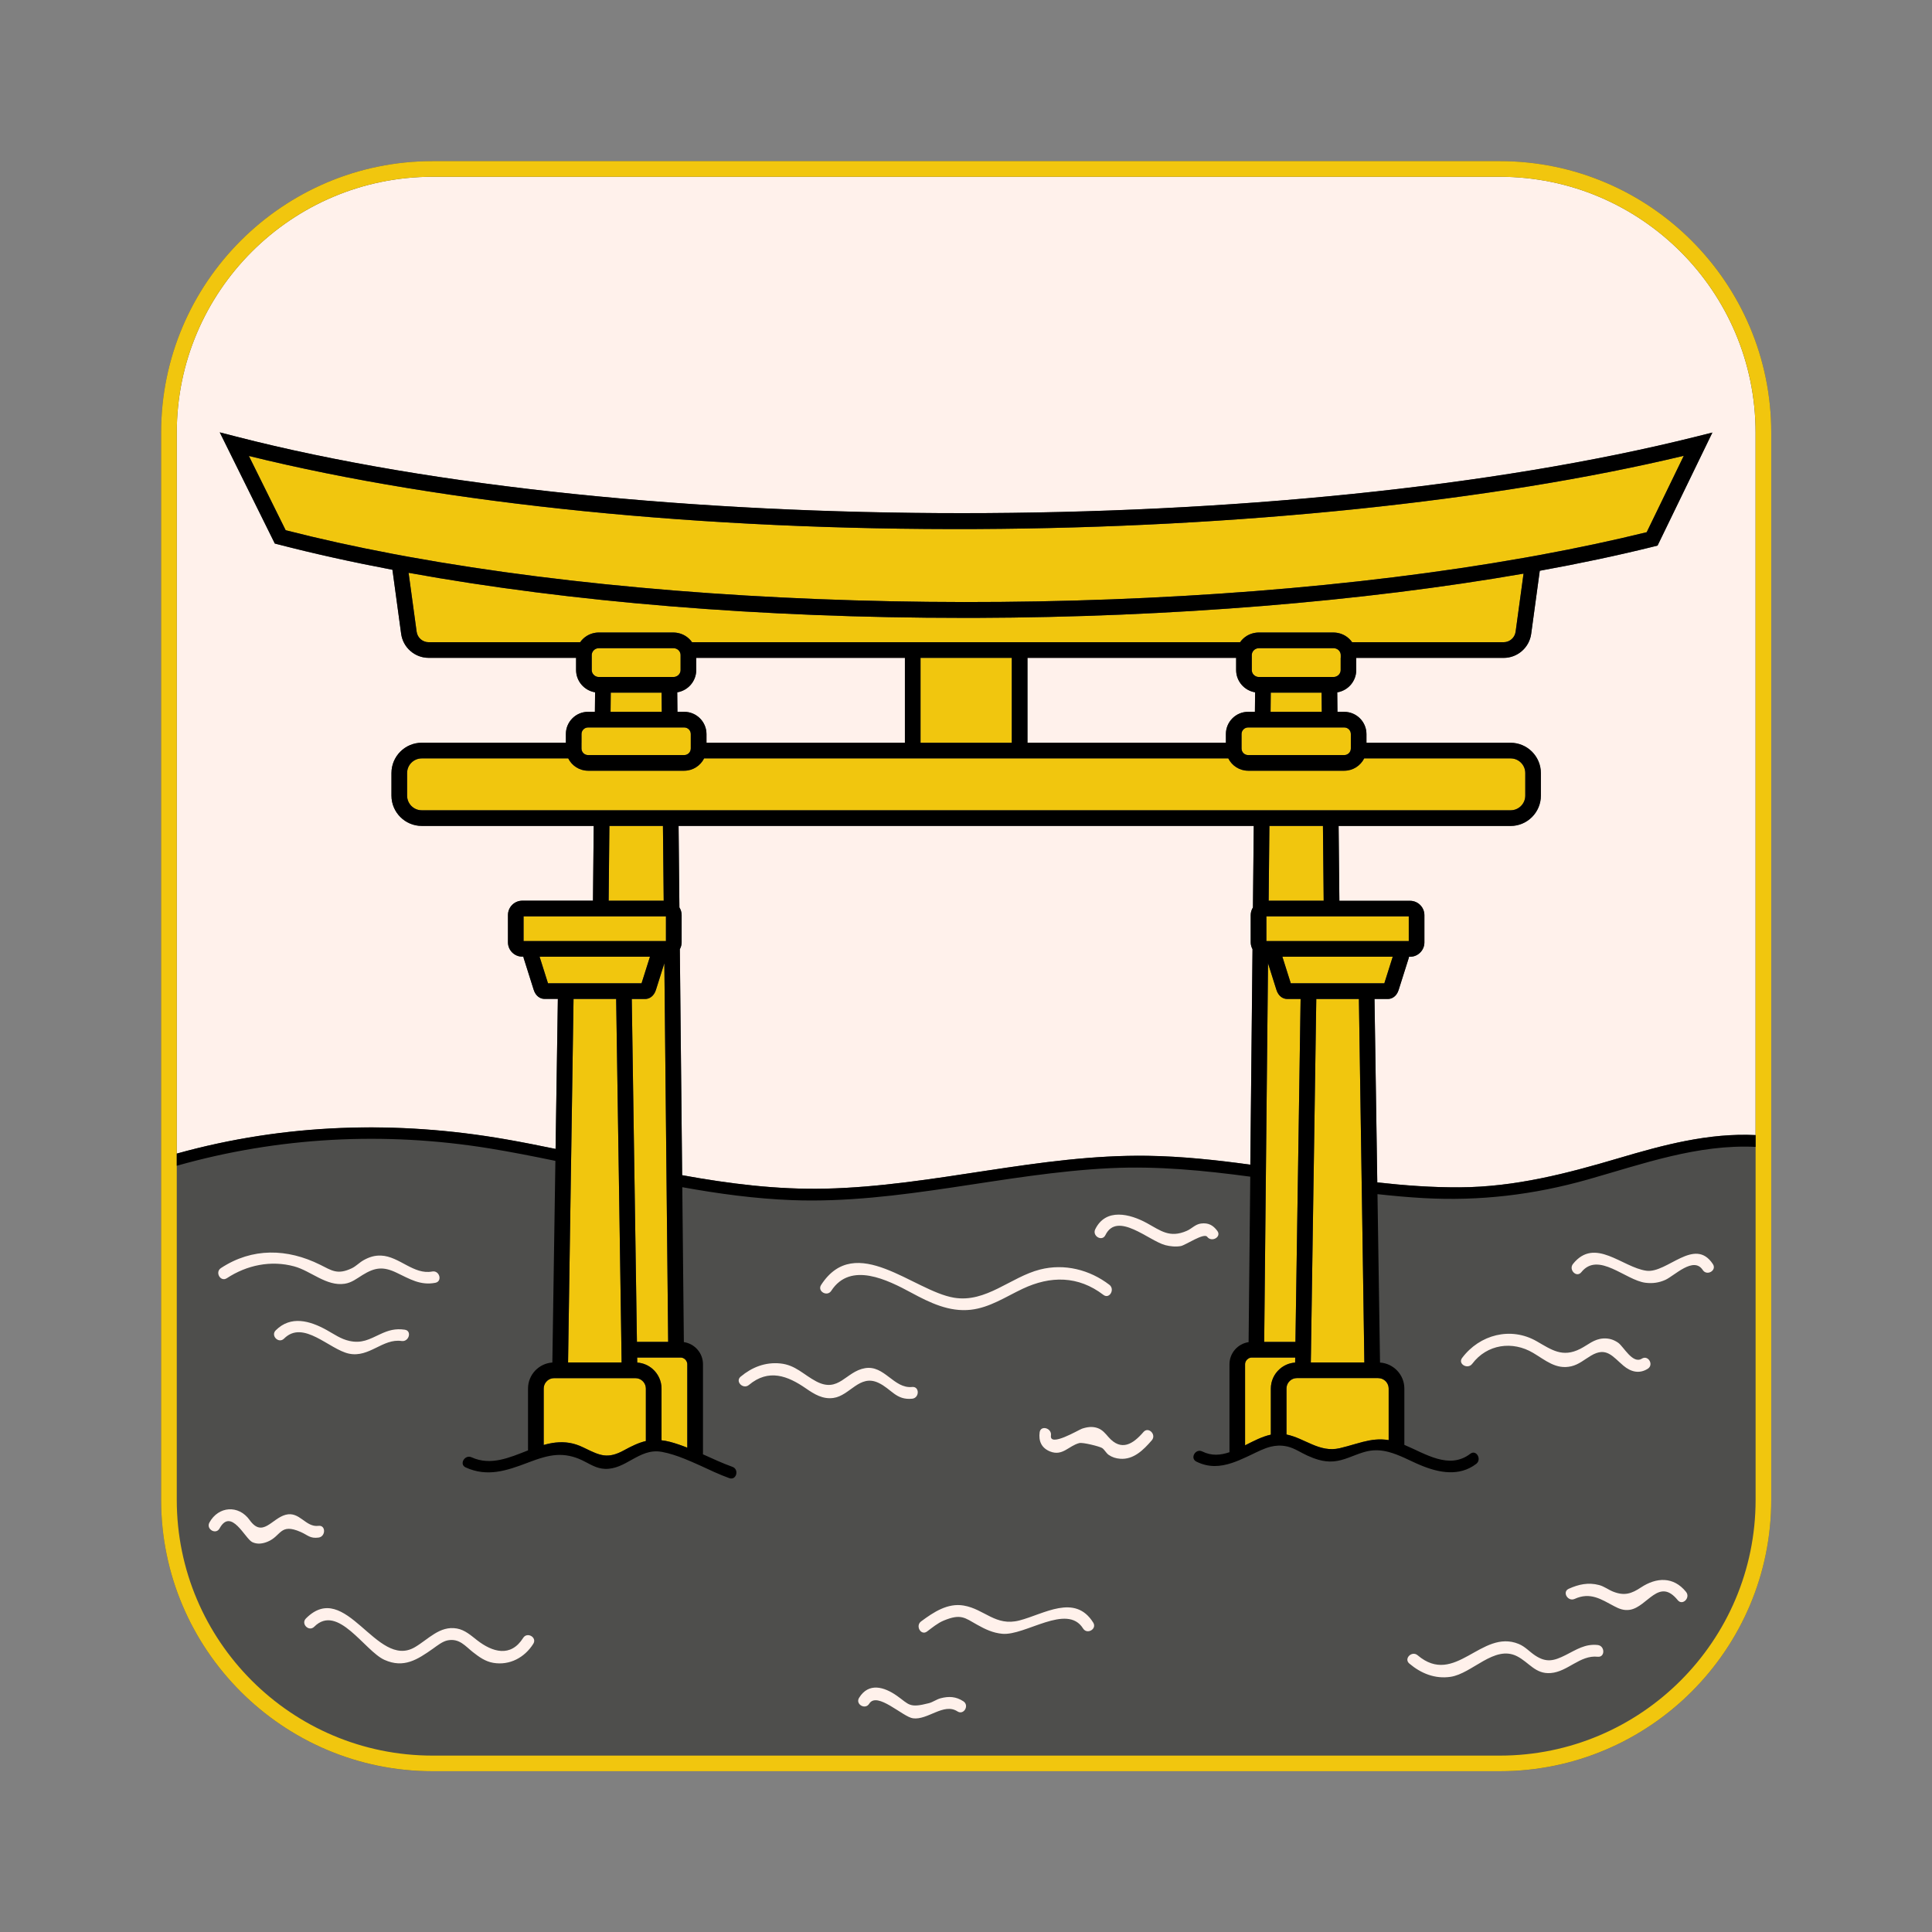 <svg xmlns="http://www.w3.org/2000/svg" xmlns:xlink="http://www.w3.org/1999/xlink" width="2160" viewBox="0 0 1620 1620" height="2160" preserveAspectRatio="xMidYMid meet"><rect x="0" y="0" width="1620" height="1620" fill="#808080" stroke="none"/><defs><clipPath id="id1"><path d="M 135.105 135.105 L 1485.105 135.105 L 1485.105 1485.105 L 135.105 1485.105 Z M 135.105 135.105 " clip-rule="nonzero"></path></clipPath><clipPath id="id2"><path d="M 135.105 135.105 L 1485.105 135.105 L 1485.105 1485.105 L 135.105 1485.105 Z M 135.105 135.105 " clip-rule="nonzero"></path></clipPath></defs><g clip-path="url(#id1)"><path fill="#4e4e4c" d="M 1485.203 362.676 L 1485.203 1257.637 C 1485.203 1383.125 1383.129 1485.203 1257.637 1485.203 L 362.676 1485.203 C 237.184 1485.203 135.105 1383.125 135.105 1257.637 L 135.105 362.676 C 135.105 237.184 237.184 135.105 362.676 135.105 L 1257.637 135.105 C 1383.094 135.105 1485.203 237.184 1485.203 362.676 Z M 1485.203 362.676 " fill-opacity="1" fill-rule="nonzero"></path></g><path fill="#fff1eb" d="M 1413.754 1334.793 C 1417.723 1339.68 1410.801 1346.664 1406.801 1341.746 C 1391.031 1322.301 1381.52 1347.285 1366.797 1349.812 C 1361.844 1350.664 1357.715 1349.059 1353.484 1346.793 C 1342.531 1340.992 1333.516 1334.727 1320.367 1340.695 C 1314.625 1343.285 1309.645 1334.793 1315.414 1332.203 C 1323.711 1328.465 1331.742 1326.695 1340.793 1329.055 C 1345.188 1330.203 1348.598 1333.023 1352.695 1334.629 C 1362.207 1338.367 1368.109 1336.27 1376.012 1331.055 C 1388.898 1322.562 1403.195 1321.742 1413.754 1334.793 Z M 697.012 1082.371 C 713.176 1057.414 744.523 1073.383 764.133 1083.941 C 779.609 1092.305 795.941 1100.273 814.043 1098.238 C 829.914 1096.438 843.324 1087.352 857.426 1080.695 C 880.836 1069.613 904.152 1069.645 925.234 1085.781 C 930.254 1089.617 935.172 1081.09 930.188 1077.285 C 913.66 1064.629 892.543 1059.316 872.113 1064.5 C 847.457 1070.762 826.863 1092.633 799.941 1088.141 C 766.035 1082.5 717.406 1032.855 688.52 1077.418 C 685.074 1082.73 693.566 1087.648 697.012 1082.371 Z M 1234.453 1143.59 C 1246.914 1127.031 1268.262 1124.145 1285.543 1134.41 C 1295.871 1140.539 1304.691 1148.605 1317.48 1145.656 C 1323.875 1144.18 1328.562 1139.984 1334.105 1136.703 C 1347.023 1129.031 1352.207 1137.492 1361.254 1145.129 C 1367.484 1150.379 1374.535 1152.18 1381.617 1147.754 C 1386.996 1144.41 1382.043 1135.883 1376.668 1139.262 C 1368.992 1144.047 1361.387 1129.062 1356.863 1125.914 C 1353.059 1123.258 1349.09 1122.047 1344.465 1122.309 C 1336.398 1122.801 1331.742 1127.652 1324.988 1131.062 C 1310.07 1138.605 1300.953 1131.785 1288.492 1124.637 C 1266.816 1112.207 1240.715 1119.062 1226.027 1138.605 C 1222.156 1143.688 1230.684 1148.574 1234.453 1143.59 Z M 1380.504 1065.516 C 1360.305 1062.762 1337.316 1036.922 1318.988 1059.809 C 1315.055 1064.695 1321.973 1071.711 1325.941 1066.762 C 1340.172 1048.988 1363.059 1073.582 1379.816 1075.613 C 1385.684 1076.336 1390.996 1075.613 1396.406 1073.188 C 1404.016 1069.746 1420.082 1053.152 1427.789 1064.926 C 1431.23 1070.203 1439.758 1065.285 1436.281 1059.973 C 1420.969 1036.66 1397.883 1067.875 1380.504 1065.516 Z M 736.492 1159.461 C 747.477 1164.574 751.246 1174.215 764.855 1172.84 C 771.086 1172.215 771.152 1162.379 764.855 1163 C 749.379 1164.574 741.672 1144.441 725.309 1147.23 C 709.145 1149.984 703.371 1168.312 684.418 1158.312 C 673.695 1152.672 667.074 1144.539 654.25 1143.262 C 641.691 1142.016 630.543 1146.41 621.035 1154.344 C 616.18 1158.41 623.164 1165.332 627.984 1161.297 C 644.445 1147.523 660.352 1153.523 675.797 1164.215 C 682.812 1169.066 689.992 1173.496 698.879 1172.184 C 712.652 1170.25 720.688 1152.117 736.492 1159.461 Z M 365.004 1075.648 C 371.199 1074.465 368.578 1064.988 362.379 1066.172 C 346.871 1069.121 334.805 1053.449 319.555 1052.824 C 314.078 1052.594 309.52 1054.07 304.801 1056.727 C 301.391 1058.629 298.504 1061.777 294.996 1063.449 C 282.93 1069.188 278.141 1065.316 268.434 1060.496 C 240.922 1046.855 211.609 1046.004 185.277 1063.285 C 179.996 1066.727 184.918 1075.254 190.227 1071.777 C 206.953 1060.824 227.086 1056.562 246.695 1061.875 C 260.664 1065.645 273.746 1078.762 289.027 1076.434 C 294.863 1075.547 298.996 1072.203 303.848 1069.188 C 314.34 1062.695 321.195 1061.777 332.477 1067.152 C 343.59 1072.434 352.379 1078.039 365.004 1075.648 Z M 318.637 1118.801 C 309.652 1123.031 303.293 1126.668 292.961 1124.375 C 285.648 1122.766 280.238 1118.734 273.812 1115.191 C 259.809 1107.453 243.84 1102.863 231.215 1115.488 C 226.723 1119.98 233.676 1126.934 238.168 1122.441 C 254.367 1106.242 276.207 1131.652 292.699 1135.062 C 309.719 1138.574 320.898 1122.145 336.77 1124.441 C 342.969 1125.324 345.625 1115.848 339.395 1114.965 C 331.457 1113.816 325.754 1115.457 318.637 1118.801 Z M 1007.047 1025.938 C 1002.164 1026.594 999.441 1030.199 995.145 1032.066 C 980.75 1038.363 973.207 1031.902 961.73 1025.609 C 947.469 1017.805 927.27 1012.656 918.383 1030.723 C 915.594 1036.395 924.086 1041.379 926.875 1035.676 C 936.875 1015.312 963.402 1040.496 977.145 1044.07 C 981.242 1045.117 985.996 1045.609 990.16 1044.824 C 994.129 1044.07 1009.539 1033.477 1012.23 1037.051 C 1016 1042.035 1024.527 1037.152 1020.723 1032.102 C 1017.18 1027.348 1013.246 1025.148 1007.047 1025.938 Z M 854.801 1358.762 C 834.766 1363.945 825.551 1349.285 808.105 1346.27 C 794.562 1343.941 782.793 1351.844 772.363 1359.551 C 767.316 1363.254 772.234 1371.812 777.316 1368.043 C 781.645 1364.828 786.27 1360.926 791.316 1358.863 C 805.777 1352.895 808.926 1356.5 819.32 1362.336 C 826.074 1366.141 832.535 1369.223 840.406 1369.945 C 859.688 1371.75 894.738 1344.008 908.184 1365.52 C 911.527 1370.863 920.055 1365.945 916.676 1360.566 C 901.363 1336.008 875.262 1353.484 854.801 1358.762 Z M 1339.68 1379.355 C 1329.121 1378.242 1321.875 1383.227 1312.758 1387.816 C 1303.117 1392.637 1296.723 1394.441 1287.148 1388.078 C 1282.395 1384.898 1278.887 1380.699 1273.441 1378.469 C 1242.094 1365.551 1220.188 1414.641 1188.676 1387.945 C 1183.855 1383.883 1176.871 1390.801 1181.727 1394.898 C 1191.496 1403.164 1203.203 1407.949 1216.223 1406.047 C 1234.453 1403.391 1252.98 1379.062 1272.031 1388.766 C 1282.262 1393.98 1287.379 1403.883 1300.266 1402.867 C 1314.691 1401.754 1324.793 1387.621 1339.68 1389.191 C 1345.977 1389.883 1345.91 1380.043 1339.68 1379.355 Z M 438.684 1373.387 C 428.223 1390.012 412.844 1385.293 400.059 1375.355 C 394.809 1371.289 389.957 1366.766 383.137 1365.52 C 368.707 1362.93 359.035 1374.734 347.754 1381.258 C 315.586 1399.949 290.012 1323.512 256.531 1357.09 C 252.07 1361.582 259.023 1368.535 263.484 1364.043 C 283.191 1344.27 305.75 1384.371 322.375 1391.816 C 338.543 1399.062 349.887 1391.684 362.938 1382.504 C 366.543 1379.945 371.137 1376.207 375.562 1375.422 C 385.234 1373.648 390.121 1380.273 396.449 1385.258 C 401.664 1389.355 406.879 1393.16 413.598 1394.309 C 427.371 1396.668 439.965 1389.816 447.145 1378.371 C 450.586 1372.996 442.062 1368.043 438.684 1373.387 Z M 807.777 1426.543 C 801.613 1422.543 795.746 1422.18 788.695 1424.016 C 785.316 1424.902 782.234 1427.262 778.922 1428.117 C 762.199 1432.445 762.461 1429.266 752.102 1421.953 C 741.41 1414.441 728.426 1410.539 720.359 1423.625 C 717.012 1429.035 725.539 1433.984 728.852 1428.574 C 735.41 1417.984 757.051 1439.66 765.512 1440.805 C 777.906 1442.512 791.352 1427.559 802.793 1435.004 C 808.141 1438.477 813.059 1429.984 807.777 1426.543 Z M 958.812 1200.746 C 950.156 1210.777 940.285 1217.371 929.398 1204.91 C 926.809 1201.926 924.414 1198.941 920.578 1197.531 C 916.121 1195.859 911.629 1196.516 907.297 1197.957 C 904.48 1198.906 879.82 1213.793 881.23 1203.629 C 882.082 1197.434 872.605 1194.777 871.754 1201.008 C 870.77 1208.254 873.23 1214.156 880.508 1217.074 C 891 1221.238 896.02 1212.352 905.004 1210.023 C 907.891 1209.27 921.957 1212.812 924.086 1214.156 C 926.152 1215.469 927.465 1218.418 929.629 1219.926 C 932.516 1221.926 935.695 1222.91 939.172 1223.172 C 950.582 1224.125 958.945 1215.633 965.797 1207.695 C 969.898 1202.91 962.945 1195.926 958.812 1200.746 Z M 267.059 1289.281 C 273.254 1288.492 273.32 1278.621 267.059 1279.441 C 256.137 1280.852 251.285 1266.98 239.48 1270.164 C 227.773 1273.309 220.199 1289.805 209.281 1274.523 C 200.066 1261.637 183.145 1262.883 175.602 1276.656 C 172.586 1282.23 181.047 1287.18 184.098 1281.605 C 193.801 1263.832 205.441 1290.098 211.477 1293.051 C 215.676 1295.082 220.102 1294.461 224.23 1292.789 C 236.07 1288.035 234.496 1276.852 252.105 1284.559 C 258.27 1287.277 259.91 1290.199 267.059 1289.281 Z M 1257.637 148.223 L 362.676 148.223 C 244.43 148.223 148.223 244.43 148.223 362.676 L 148.223 967.34 C 238.758 942.156 332.211 939.238 424.879 955.5 C 438.555 957.895 452.227 960.617 465.867 963.438 L 467.77 837.617 L 456.457 837.617 C 453.309 837.617 449.277 835.617 447.504 829.977 L 439.211 803.746 C 439.047 803.254 438.945 802.73 438.816 802.203 L 437.965 802.203 C 431.305 802.203 425.93 796.793 425.93 790.168 L 425.93 767.316 C 425.93 760.656 431.34 755.281 437.965 755.281 L 497.215 755.281 L 497.84 692.586 L 353.656 692.586 C 339.656 692.586 328.246 681.207 328.246 667.172 L 328.246 648.25 C 328.246 634.25 339.656 622.84 353.656 622.84 L 474.492 622.84 L 474.492 615.527 C 474.492 605.262 482.855 596.902 493.117 596.902 L 498.824 596.902 L 498.988 580.539 C 489.969 579.094 483.051 571.258 483.051 561.848 L 483.051 551.648 L 359.395 551.648 C 347.82 551.648 337.949 543.023 336.379 531.547 L 329.066 477.805 C 295.453 471.441 263.418 464.359 233.348 456.555 L 230.43 455.801 L 184.262 362.578 L 198.129 366.152 C 530.828 451.734 1079.941 451.703 1422.246 366.152 L 1435.855 362.742 L 1389.883 457.508 L 1386.898 458.262 C 1357.09 465.672 1324.988 472.461 1291.117 478.625 L 1283.902 531.582 C 1282.328 543.023 1272.457 551.684 1260.883 551.684 L 1137.227 551.684 L 1137.227 561.879 C 1137.227 571.289 1130.309 579.129 1121.293 580.57 L 1121.457 596.934 L 1127.16 596.934 C 1137.426 596.934 1145.785 605.293 1145.785 615.559 L 1145.785 622.871 L 1266.621 622.871 C 1280.621 622.871 1292.035 634.25 1292.035 648.285 L 1292.035 667.203 C 1292.035 681.207 1280.621 692.617 1266.621 692.617 L 1122.441 692.617 L 1123.062 755.312 L 1182.316 755.312 C 1188.973 755.312 1194.352 760.723 1194.352 767.348 L 1194.352 790.203 C 1194.352 796.859 1188.941 802.238 1182.316 802.238 L 1181.465 802.238 C 1181.363 802.762 1181.234 803.285 1181.07 803.777 L 1172.773 830.012 C 1171.004 835.617 1167.004 837.617 1163.82 837.617 L 1152.508 837.617 L 1154.836 991.441 C 1177.758 993.996 1200.711 995.703 1223.863 995.57 C 1270.227 995.309 1313.348 984.129 1357.453 971.078 C 1394.965 959.961 1432.773 949.859 1472.055 951.762 L 1472.055 362.676 C 1472.09 244.43 1375.879 148.223 1257.637 148.223 Z M 592.375 615.492 L 592.375 622.805 L 758.758 622.805 L 758.758 551.617 L 583.785 551.617 L 583.785 561.812 C 583.785 571.227 576.867 579.062 567.848 580.504 L 568.012 596.867 L 573.719 596.867 C 584.012 596.867 592.375 605.23 592.375 615.492 Z M 569.684 760.922 C 570.863 762.789 571.555 764.953 571.555 767.316 L 571.555 790.168 C 571.555 792.27 570.965 794.203 570.043 795.906 L 571.98 985.438 C 611.59 992.621 651.496 997.637 692.094 996.719 C 782.859 994.652 871.328 967.797 962.32 969.176 C 991.211 969.602 1019.836 972.684 1048.43 976.586 L 1050.266 795.91 C 1049.316 794.203 1048.758 792.27 1048.758 790.168 L 1048.758 767.316 C 1048.758 764.953 1049.445 762.789 1050.629 760.922 L 1051.316 692.551 L 568.996 692.551 Z M 1036.496 561.812 L 1036.496 551.617 L 861.523 551.617 L 861.523 622.805 L 1027.902 622.805 L 1027.902 615.492 C 1027.902 605.23 1036.266 596.867 1046.527 596.867 L 1052.234 596.867 L 1052.398 580.504 C 1043.414 579.062 1036.496 571.227 1036.496 561.812 Z M 1036.496 561.812 " fill-opacity="1" fill-rule="nonzero"></path><g clip-path="url(#id2)"><path fill="#f1c60e" d="M 1257.637 135.105 L 362.676 135.105 C 237.184 135.105 135.105 237.184 135.105 362.676 L 135.105 1257.605 C 135.105 1383.094 237.184 1485.172 362.676 1485.172 L 1257.637 1485.172 C 1383.125 1485.172 1485.203 1383.094 1485.203 1257.605 L 1485.203 362.676 C 1485.203 237.184 1383.094 135.105 1257.637 135.105 Z M 1472.09 951.797 L 1472.09 1257.637 C 1472.09 1375.879 1375.879 1472.09 1257.637 1472.09 L 362.676 1472.09 C 244.43 1472.09 148.223 1375.879 148.223 1257.637 L 148.223 362.676 C 148.223 244.43 244.43 148.223 362.676 148.223 L 1257.637 148.223 C 1375.879 148.223 1472.09 244.43 1472.09 362.676 Z M 459.508 824.535 L 452.457 802.238 L 544.992 802.238 L 537.941 824.535 Z M 496.887 789.086 L 439.012 789.086 L 439.012 768.363 L 558.402 768.363 L 558.402 789.086 Z M 1046.562 609.984 L 1127.16 609.984 C 1130.211 609.984 1132.672 612.441 1132.672 615.492 L 1132.672 627.625 C 1132.672 630.676 1130.211 633.133 1127.16 633.133 L 1046.527 633.133 C 1043.48 633.133 1041.02 630.676 1041.02 627.625 L 1041.02 615.492 C 1041.051 612.441 1043.512 609.984 1046.562 609.984 Z M 1065.547 580.766 L 1108.176 580.766 L 1108.34 596.867 L 1065.383 596.867 Z M 493.117 609.984 L 573.719 609.984 C 576.766 609.984 579.227 612.441 579.227 615.492 L 579.227 627.625 C 579.227 630.676 576.766 633.133 573.719 633.133 L 493.086 633.133 C 490.035 633.133 487.574 630.676 487.574 627.625 L 487.574 615.492 C 487.609 612.441 490.066 609.984 493.117 609.984 Z M 512.102 580.766 L 554.73 580.766 L 554.895 596.867 L 511.938 596.867 Z M 1278.918 648.219 L 1278.918 667.137 C 1278.918 673.926 1273.41 679.434 1266.621 679.434 L 353.656 679.434 C 346.871 679.434 341.359 673.926 341.359 667.137 L 341.359 648.219 C 341.359 641.43 346.871 635.922 353.656 635.922 L 476.461 635.922 C 479.508 642.02 485.836 646.25 493.117 646.25 L 573.75 646.25 C 581.031 646.25 587.324 642.02 590.406 635.922 L 1029.938 635.922 C 1032.984 642.02 1039.316 646.25 1046.594 646.25 L 1127.227 646.25 C 1134.508 646.25 1140.801 642.02 1143.887 635.922 L 1266.688 635.922 C 1273.41 635.922 1278.918 641.43 1278.918 648.219 Z M 1109.324 692.551 L 1109.945 755.246 L 1063.777 755.246 L 1064.398 692.551 Z M 564.863 567.652 L 502.035 567.652 C 500.988 567.652 500.004 567.355 499.152 566.863 C 497.379 565.848 496.199 563.977 496.199 561.812 L 496.199 549.355 C 496.199 547.09 497.512 545.156 499.379 544.172 C 500.168 543.746 501.086 543.516 502.035 543.516 L 564.863 543.516 C 565.816 543.516 566.699 543.777 567.52 544.172 C 569.422 545.156 570.699 547.09 570.699 549.355 L 570.699 561.812 C 570.699 563.977 569.488 565.879 567.75 566.863 C 566.863 567.355 565.914 567.652 564.863 567.652 Z M 771.871 622.805 L 771.871 551.617 L 848.406 551.617 L 848.406 622.805 Z M 1085.977 1142.539 C 1080.992 1142.867 1076.434 1144.902 1072.926 1148.051 C 1068.434 1152.051 1065.613 1157.855 1065.613 1164.348 L 1065.613 1202.973 C 1058.332 1204.516 1051.152 1208.32 1044.004 1211.926 L 1044.004 1143.984 C 1044.004 1141.918 1045.117 1140.148 1046.793 1139.129 C 1047.645 1138.605 1048.629 1138.309 1049.676 1138.309 L 1086.043 1138.309 Z M 576.309 1143.984 L 576.309 1213.895 C 571.586 1212.023 566.832 1210.352 561.914 1209.039 C 559.355 1208.352 556.992 1207.957 554.699 1207.695 L 554.699 1164.348 C 554.699 1157.887 551.848 1152.051 547.387 1148.051 C 543.879 1144.902 539.32 1142.867 534.336 1142.539 L 534.27 1138.309 L 570.637 1138.309 C 571.684 1138.309 572.668 1138.605 573.52 1139.129 C 575.191 1140.113 576.309 1141.918 576.309 1143.984 Z M 541.582 1164.348 L 541.582 1208.32 C 535.648 1209.695 529.91 1212.418 523.352 1216.023 C 509.578 1223.598 503.152 1220.516 490.559 1214.387 C 490.066 1214.156 489.609 1213.926 489.117 1213.695 C 485.148 1211.762 481.379 1210.516 477.441 1209.859 C 473.805 1209.27 470.031 1209.172 465.867 1209.598 C 462.523 1209.957 459.211 1210.68 455.898 1211.629 L 455.898 1164.348 C 455.898 1160.082 458.949 1156.543 462.949 1155.754 C 463.508 1155.656 464.066 1155.59 464.656 1155.59 L 532.793 1155.59 C 533.383 1155.59 533.941 1155.656 534.5 1155.754 C 538.531 1156.543 541.582 1160.082 541.582 1164.348 Z M 1164.41 1164.348 L 1164.41 1207.566 C 1156.609 1206.285 1149.887 1207.27 1142.867 1209.039 C 1138.703 1210.09 1134.41 1211.434 1129.754 1212.711 C 1127.719 1213.27 1125.586 1213.828 1123.391 1214.352 C 1106.34 1218.352 1094.074 1205.926 1078.73 1202.875 L 1078.73 1164.312 C 1078.73 1160.051 1081.777 1156.508 1085.781 1155.723 C 1086.336 1155.625 1086.895 1155.559 1087.484 1155.559 L 1155.625 1155.559 C 1156.215 1155.559 1156.773 1155.625 1157.328 1155.723 C 1161.363 1156.543 1164.41 1160.082 1164.41 1164.348 Z M 1123.227 768.363 L 1181.266 768.363 L 1181.266 789.086 L 1061.875 789.086 L 1061.875 768.363 Z M 1129.523 1142.441 L 1099.125 1142.441 L 1099.191 1138.309 L 1099.258 1134.934 L 1099.387 1125.195 L 1101.355 994.293 L 1101.52 984.324 L 1103.715 837.652 L 1139.457 837.652 L 1141.754 989.934 L 1141.918 999.836 L 1144.047 1142.477 L 1129.523 1142.477 Z M 521.09 1134.934 L 521.152 1138.309 L 521.219 1142.441 L 476.328 1142.441 L 478.82 976.227 L 478.984 966.191 L 480.918 837.617 L 516.66 837.617 L 518.727 974.719 L 518.891 984.848 L 520.988 1125.195 Z M 1152.016 802.203 L 1167.82 802.203 L 1160.773 824.5 L 1082.336 824.5 L 1075.285 802.203 Z M 1086.238 1125.195 L 1060.039 1125.195 L 1061.414 988.488 L 1061.516 978.391 L 1063.254 807.68 L 1070.301 830.012 C 1072.074 835.617 1076.074 837.617 1079.254 837.617 L 1090.566 837.617 L 1088.402 982.355 L 1088.238 992.391 Z M 557.059 807.68 L 558.832 982.945 L 558.93 993.047 L 560.273 1125.195 L 534.074 1125.195 L 532.008 987.637 L 531.844 977.504 L 529.746 837.652 L 541.059 837.652 C 544.207 837.652 548.207 835.652 550.008 830.043 Z M 1133.816 538.5 C 1130.836 534.238 1126.18 531.285 1120.801 530.566 C 1119.98 530.465 1119.129 530.367 1118.273 530.367 L 1055.414 530.367 C 1054.562 530.367 1053.742 530.434 1052.891 530.566 C 1047.512 531.285 1042.855 534.238 1039.871 538.5 L 580.34 538.5 C 577.355 534.238 572.699 531.285 567.324 530.566 C 566.504 530.465 565.652 530.367 564.797 530.367 L 501.938 530.367 C 501.086 530.367 500.266 530.434 499.414 530.566 C 494.035 531.285 489.379 534.238 486.395 538.5 L 359.395 538.5 C 354.348 538.5 350.051 534.73 349.363 529.746 L 342.605 480.297 C 478.098 504.891 638.906 518.105 807.844 518.105 C 811.352 518.105 814.895 518.105 818.402 518.105 C 981.996 517.578 1143.262 504.332 1277.508 480.984 L 1270.852 529.746 C 1270.164 534.73 1265.867 538.5 1260.816 538.5 Z M 555.879 692.551 L 556.504 755.246 L 510.332 755.246 L 510.957 692.551 Z M 1118.273 567.652 L 1055.449 567.652 C 1054.398 567.652 1053.414 567.355 1052.562 566.863 C 1050.793 565.848 1049.609 563.977 1049.609 561.812 L 1049.609 549.355 C 1049.609 547.09 1050.922 545.156 1052.824 544.172 C 1053.613 543.746 1054.531 543.516 1055.48 543.516 L 1118.34 543.516 C 1119.293 543.516 1120.176 543.777 1120.996 544.172 C 1122.898 545.156 1124.211 547.09 1124.211 549.355 L 1124.211 561.812 C 1124.211 563.977 1122.996 565.879 1121.258 566.863 C 1120.309 567.355 1119.324 567.652 1118.273 567.652 Z M 818.926 443.602 C 1037.742 442.586 1252.75 420.258 1411.852 382.188 L 1380.766 446.258 C 1352.402 453.242 1322.531 459.574 1291.445 465.312 C 1287.18 466.098 1282.852 466.883 1278.523 467.641 C 996.621 517.547 619.133 517.152 342.082 466.785 C 337.723 466 333.395 465.18 329.066 464.391 C 297.75 458.457 267.812 451.867 239.512 444.621 L 208.656 382.352 C 373.66 422.945 589.555 444.684 818.926 443.602 Z M 818.926 443.602 " fill-opacity="1" fill-rule="nonzero"></path></g><path fill="#000000" d="M 1357.484 971.109 C 1313.379 984.16 1270.262 995.375 1223.895 995.605 C 1200.746 995.734 1177.758 994.031 1154.871 991.473 L 1152.543 837.652 L 1163.855 837.652 C 1167.004 837.652 1171.035 835.652 1172.805 830.043 L 1181.102 803.812 C 1181.266 803.32 1181.363 802.793 1181.496 802.27 L 1182.348 802.27 C 1189.004 802.27 1194.383 796.859 1194.383 790.234 L 1194.383 767.379 C 1194.383 760.723 1188.973 755.348 1182.348 755.348 L 1123.094 755.348 L 1122.441 692.551 L 1266.621 692.551 C 1280.621 692.551 1292.035 681.172 1292.035 667.137 L 1292.035 648.219 C 1292.035 634.215 1280.621 622.805 1266.621 622.805 L 1145.785 622.805 L 1145.785 615.492 C 1145.785 605.23 1137.426 596.867 1127.16 596.867 L 1121.457 596.867 L 1121.293 580.504 C 1130.309 579.062 1137.227 571.227 1137.227 561.812 L 1137.227 551.617 L 1260.883 551.617 C 1272.457 551.617 1282.328 542.992 1283.902 531.516 L 1291.117 478.559 C 1324.988 472.426 1357.09 465.605 1386.898 458.195 L 1389.883 457.441 L 1435.855 362.676 L 1422.246 366.086 C 1079.941 451.668 530.828 451.668 198.129 366.086 L 184.262 362.512 L 230.43 455.734 L 233.348 456.488 C 263.418 464.262 295.453 471.344 329.066 477.738 L 336.379 531.484 C 337.949 542.926 347.82 551.582 359.395 551.582 L 483.051 551.582 L 483.051 561.781 C 483.051 571.191 489.969 579.031 498.988 580.473 L 498.824 596.836 L 493.117 596.836 C 482.855 596.836 474.492 605.195 474.492 615.461 L 474.492 622.773 L 353.656 622.773 C 339.656 622.773 328.246 634.152 328.246 648.184 L 328.246 667.105 C 328.246 681.105 339.656 692.52 353.656 692.52 L 497.84 692.52 L 497.215 755.215 L 437.965 755.215 C 431.305 755.215 425.93 760.625 425.93 767.25 L 425.93 790.105 C 425.93 796.762 431.34 802.137 437.965 802.137 L 438.816 802.137 C 438.914 802.664 439.047 803.188 439.211 803.68 L 447.504 829.914 C 449.277 835.52 453.277 837.551 456.457 837.551 L 467.77 837.551 L 465.867 963.371 C 452.227 960.551 438.555 957.828 424.879 955.438 C 332.211 939.172 238.758 942.09 148.223 967.273 L 148.223 977.504 C 233.645 953.305 322.473 948.68 410.188 962.91 C 428.75 965.93 447.242 969.57 465.703 973.406 L 463.148 1142.477 C 451.77 1143.262 442.75 1152.738 442.75 1164.281 L 442.75 1216.156 C 427.109 1222.289 411.469 1229.238 395.434 1221.961 C 389.727 1219.371 384.711 1227.828 390.48 1230.453 C 408.617 1238.684 424.812 1233.207 442.621 1226.453 C 442.652 1226.418 442.719 1226.418 442.75 1226.387 C 447.375 1224.617 451.668 1223.109 455.867 1221.961 C 463.18 1219.961 470.066 1219.238 477.574 1220.812 C 480.953 1221.535 484.43 1222.68 488.164 1224.453 C 494.625 1227.535 499.906 1231.438 507.348 1231.664 C 515.875 1231.93 522.824 1227.895 529.777 1223.992 C 533.613 1221.863 537.449 1219.762 541.551 1218.418 C 545.582 1217.105 549.879 1216.516 554.664 1217.367 C 554.766 1217.402 554.863 1217.402 554.992 1217.402 C 561.422 1218.613 567.586 1220.68 573.684 1223.105 C 577.949 1224.812 582.176 1226.648 586.375 1228.551 C 594.734 1232.387 603 1236.387 611.523 1239.438 C 617.492 1241.57 620.051 1232.059 614.148 1229.961 C 605.723 1226.945 597.59 1223.105 589.391 1219.434 C 589.426 1219.074 589.457 1218.715 589.457 1218.352 L 589.457 1143.918 C 589.457 1134.508 582.473 1126.703 573.422 1125.359 L 572.109 995.473 C 602.574 1000.98 633.199 1005.148 664.285 1006.328 C 754.297 1009.672 841.781 983.766 931.27 979.504 C 970.684 977.637 1009.574 981.438 1048.363 986.652 L 1046.957 1125.391 C 1037.906 1126.734 1030.922 1134.539 1030.922 1143.949 L 1030.922 1217.695 C 1023.445 1220.223 1015.902 1220.941 1008.129 1217.074 C 1002.492 1214.254 997.508 1222.746 1003.18 1225.566 C 1013.574 1230.746 1023.281 1229.895 1032.922 1226.715 C 1036.988 1225.371 1041.051 1223.633 1045.184 1221.699 C 1046.301 1221.172 1047.414 1220.648 1048.527 1220.125 C 1054.398 1217.336 1059.844 1214.449 1065.645 1213.039 C 1069.746 1212.059 1074.008 1211.793 1078.762 1212.777 C 1079.09 1212.844 1079.418 1212.91 1079.746 1212.977 C 1085.617 1214.418 1090.926 1218.156 1096.371 1220.582 C 1099.422 1221.961 1102.469 1223.141 1105.551 1224.027 C 1109.586 1225.172 1113.719 1225.762 1118.176 1225.402 C 1126.965 1224.68 1134.637 1220.352 1142.867 1217.859 C 1144.344 1217.402 1145.82 1217.008 1147.328 1216.715 C 1153.328 1215.531 1158.969 1216.059 1164.41 1217.5 C 1168.871 1218.68 1173.234 1220.453 1177.527 1222.387 C 1182.086 1224.453 1186.609 1226.715 1191.234 1228.617 C 1206.547 1235.012 1223.699 1238.258 1237.797 1227.5 C 1242.781 1223.699 1237.863 1215.172 1232.848 1219.008 C 1215.074 1232.582 1195.203 1218.941 1177.562 1211.531 L 1177.562 1164.312 C 1177.562 1152.738 1168.543 1143.293 1157.164 1142.508 L 1155.035 1001.309 C 1167.887 1002.719 1180.742 1003.902 1193.66 1004.621 C 1240.879 1007.246 1286.098 1001.867 1331.547 988.98 C 1377.75 975.863 1423.559 959.336 1472.09 961.664 L 1472.09 951.797 C 1432.805 949.859 1394.996 959.992 1357.484 971.109 Z M 1160.773 824.535 L 1082.336 824.535 L 1075.285 802.238 L 1167.82 802.238 Z M 1144.016 1142.441 L 1099.125 1142.441 L 1099.191 1138.309 L 1099.258 1134.934 L 1099.387 1125.195 L 1101.355 994.293 L 1101.52 984.324 L 1103.715 837.652 L 1139.457 837.652 L 1141.754 989.934 L 1141.918 999.836 Z M 1090.566 837.652 L 1088.402 982.391 L 1088.238 992.426 L 1086.238 1125.227 L 1060.039 1125.227 L 1061.414 988.523 L 1061.516 978.422 L 1063.254 807.715 L 1070.301 830.043 C 1072.074 835.652 1076.074 837.652 1079.254 837.652 Z M 1123.227 768.363 L 1181.266 768.363 L 1181.266 789.086 L 1061.875 789.086 L 1061.875 768.363 Z M 1063.777 755.246 L 1064.398 692.551 L 1109.289 692.551 L 1109.914 755.246 Z M 1121.621 609.984 L 1127.195 609.984 C 1130.242 609.984 1132.703 612.441 1132.703 615.492 L 1132.703 627.625 C 1132.703 630.676 1130.242 633.133 1127.195 633.133 L 1046.562 633.133 C 1043.512 633.133 1041.055 630.676 1041.055 627.625 L 1041.055 615.492 C 1041.055 612.441 1043.512 609.984 1046.562 609.984 Z M 1052.43 580.504 L 1052.266 596.867 L 1046.562 596.867 C 1036.297 596.867 1027.938 605.23 1027.938 615.492 L 1027.938 622.805 L 861.555 622.805 L 861.555 551.617 L 1036.527 551.617 L 1036.527 561.812 C 1036.496 571.227 1043.414 579.062 1052.43 580.504 Z M 1065.383 596.867 L 1065.547 580.766 L 1108.176 580.766 L 1108.34 596.867 Z M 1124.145 551.617 L 1124.145 561.812 C 1124.145 563.977 1122.93 565.879 1121.195 566.863 C 1120.34 567.355 1119.355 567.652 1118.309 567.652 L 1055.48 567.652 C 1054.43 567.652 1053.449 567.355 1052.594 566.863 C 1050.824 565.848 1049.645 563.977 1049.645 561.812 L 1049.645 549.355 C 1049.645 547.09 1050.957 545.156 1052.855 544.172 C 1053.645 543.746 1054.562 543.516 1055.512 543.516 L 1118.375 543.516 C 1119.324 543.516 1120.211 543.777 1121.031 544.172 C 1122.93 545.156 1124.242 547.09 1124.242 549.355 L 1124.242 551.617 Z M 329.098 464.359 C 297.781 458.426 267.844 451.832 239.547 444.586 L 208.688 382.316 C 373.66 422.945 589.555 444.684 818.926 443.602 C 1037.742 442.586 1252.75 420.258 1411.852 382.188 L 1380.766 446.258 C 1352.402 453.242 1322.531 459.574 1291.445 465.312 C 1287.18 466.098 1282.852 466.883 1278.523 467.641 C 996.621 517.547 619.133 517.152 342.082 466.785 C 337.723 465.965 333.395 465.18 329.098 464.359 Z M 486.492 538.5 L 359.395 538.5 C 354.348 538.5 350.051 534.73 349.363 529.746 L 342.605 480.297 C 478.098 504.891 638.906 518.105 807.844 518.105 C 811.352 518.105 814.895 518.105 818.402 518.105 C 981.996 517.578 1143.262 504.332 1277.508 480.984 L 1270.852 529.746 C 1270.164 534.73 1265.867 538.5 1260.816 538.5 L 1133.754 538.5 C 1130.77 534.238 1126.113 531.285 1120.734 530.566 C 1119.914 530.465 1119.062 530.367 1118.211 530.367 L 1055.352 530.367 C 1054.496 530.367 1053.676 530.434 1052.824 530.566 C 1047.445 531.285 1042.789 534.238 1039.809 538.5 L 580.277 538.5 C 577.293 534.238 572.637 531.285 567.258 530.566 C 566.438 530.465 565.586 530.367 564.734 530.367 L 501.871 530.367 C 501.02 530.367 500.199 530.434 499.348 530.566 C 494.133 531.285 489.477 534.238 486.492 538.5 Z M 848.406 551.617 L 848.406 622.805 L 771.871 622.805 L 771.871 551.617 Z M 573.75 596.867 L 568.043 596.867 L 567.879 580.504 C 576.898 579.062 583.816 571.227 583.816 561.812 L 583.816 551.617 L 758.789 551.617 L 758.789 622.805 L 592.406 622.805 L 592.406 615.492 C 592.375 605.23 584.012 596.867 573.75 596.867 Z M 496.168 561.812 L 496.168 549.355 C 496.168 547.09 497.48 545.156 499.348 544.172 C 500.133 543.746 501.055 543.516 502.004 543.516 L 564.832 543.516 C 565.781 543.516 566.668 543.777 567.488 544.172 C 569.391 545.156 570.668 547.09 570.668 549.355 L 570.668 561.812 C 570.668 563.977 569.453 565.879 567.715 566.863 C 566.863 567.355 565.879 567.652 564.832 567.652 L 502.004 567.652 C 500.953 567.652 499.969 567.355 499.117 566.863 C 497.379 565.848 496.168 563.977 496.168 561.812 Z M 554.93 596.867 L 511.973 596.867 L 512.137 580.766 L 554.766 580.766 Z M 487.609 622.805 L 487.609 615.492 C 487.609 612.441 490.066 609.984 493.117 609.984 L 573.719 609.984 C 576.766 609.984 579.227 612.441 579.227 615.492 L 579.227 627.625 C 579.227 630.676 576.766 633.133 573.719 633.133 L 493.086 633.133 C 490.035 633.133 487.574 630.676 487.574 627.625 L 487.574 622.805 Z M 353.656 679.434 C 346.871 679.434 341.359 673.926 341.359 667.137 L 341.359 648.219 C 341.359 641.43 346.871 635.922 353.656 635.922 L 476.461 635.922 C 479.508 642.02 485.836 646.25 493.117 646.25 L 573.75 646.25 C 581.031 646.25 587.324 642.02 590.406 635.922 L 1029.938 635.922 C 1032.984 642.02 1039.316 646.25 1046.594 646.25 L 1127.227 646.25 C 1134.508 646.25 1140.801 642.02 1143.887 635.922 L 1266.688 635.922 C 1273.473 635.922 1278.984 641.43 1278.984 648.219 L 1278.984 667.137 C 1278.984 673.926 1273.473 679.434 1266.688 679.434 Z M 560.273 1125.195 L 534.074 1125.195 L 532.008 987.637 L 531.844 977.504 L 529.746 837.652 L 541.059 837.652 C 544.207 837.652 548.207 835.652 550.008 830.043 L 557.059 807.711 L 558.832 982.98 L 558.93 993.078 Z M 556.535 755.246 L 510.367 755.246 L 510.988 692.551 L 555.879 692.551 Z M 440.621 789.086 L 439.012 789.086 L 439.012 768.363 L 558.402 768.363 L 558.402 789.086 Z M 459.508 824.535 L 452.457 802.238 L 544.992 802.238 L 537.941 824.535 Z M 521.219 1142.441 L 476.328 1142.441 L 478.82 976.227 L 478.984 966.191 L 480.918 837.617 L 516.66 837.617 L 518.727 974.719 L 518.891 984.848 L 520.988 1125.195 L 521.121 1134.934 L 521.188 1138.309 Z M 523.352 1216.023 C 509.578 1223.598 503.152 1220.516 490.559 1214.387 C 490.066 1214.156 489.609 1213.926 489.117 1213.695 C 485.148 1211.762 481.379 1210.516 477.441 1209.859 C 473.805 1209.27 470.031 1209.172 465.867 1209.598 C 462.523 1209.957 459.211 1210.68 455.898 1211.629 L 455.898 1164.348 C 455.898 1160.082 458.949 1156.543 462.949 1155.754 C 463.508 1155.656 464.066 1155.59 464.656 1155.59 L 532.793 1155.59 C 533.383 1155.59 533.941 1155.656 534.5 1155.754 C 538.531 1156.543 541.551 1160.117 541.551 1164.348 L 541.551 1208.32 C 535.648 1209.695 529.941 1212.418 523.352 1216.023 Z M 573.52 1139.129 C 575.16 1140.113 576.309 1141.918 576.309 1143.984 L 576.309 1213.895 C 571.586 1212.023 566.832 1210.352 561.914 1209.039 C 559.355 1208.352 556.992 1207.957 554.699 1207.695 L 554.699 1164.348 C 554.699 1157.887 551.848 1152.051 547.387 1148.051 C 543.879 1144.902 539.32 1142.867 534.336 1142.539 L 534.27 1138.309 L 570.637 1138.309 C 571.719 1138.309 572.699 1138.605 573.52 1139.129 Z M 962.32 969.141 C 871.328 967.766 782.859 994.621 692.094 996.688 C 651.496 997.605 611.625 992.586 571.98 985.406 L 570.043 795.875 C 570.996 794.172 571.555 792.234 571.555 790.137 L 571.555 767.281 C 571.555 764.922 570.863 762.758 569.684 760.887 L 568.996 692.551 L 1051.285 692.551 L 1050.594 760.922 C 1049.414 762.789 1048.727 764.953 1048.727 767.316 L 1048.727 790.168 C 1048.727 792.27 1049.316 794.203 1050.234 795.906 L 1048.398 976.586 C 1019.836 972.684 991.211 969.602 962.32 969.141 Z M 1044.004 1211.926 L 1044.004 1143.984 C 1044.004 1141.918 1045.117 1140.148 1046.793 1139.129 C 1047.645 1138.605 1048.629 1138.309 1049.676 1138.309 L 1086.043 1138.309 L 1085.977 1142.539 C 1080.992 1142.867 1076.434 1144.902 1072.926 1148.051 C 1068.434 1152.051 1065.613 1157.855 1065.613 1164.348 L 1065.613 1202.973 C 1058.301 1204.547 1051.152 1208.32 1044.004 1211.926 Z M 1155.625 1155.559 C 1156.215 1155.559 1156.773 1155.625 1157.328 1155.723 C 1161.363 1156.508 1164.41 1160.082 1164.41 1164.312 L 1164.41 1207.531 C 1156.609 1206.254 1149.887 1207.238 1142.867 1209.008 C 1138.703 1210.059 1134.41 1211.402 1129.754 1212.68 C 1127.719 1213.238 1125.586 1213.793 1123.391 1214.32 C 1106.34 1218.32 1094.074 1205.891 1078.73 1202.844 L 1078.73 1164.281 C 1078.73 1160.02 1081.777 1156.477 1085.781 1155.691 C 1086.336 1155.59 1086.895 1155.527 1087.484 1155.527 L 1155.625 1155.527 Z M 1155.625 1155.559 " fill-opacity="1" fill-rule="nonzero"></path></svg>